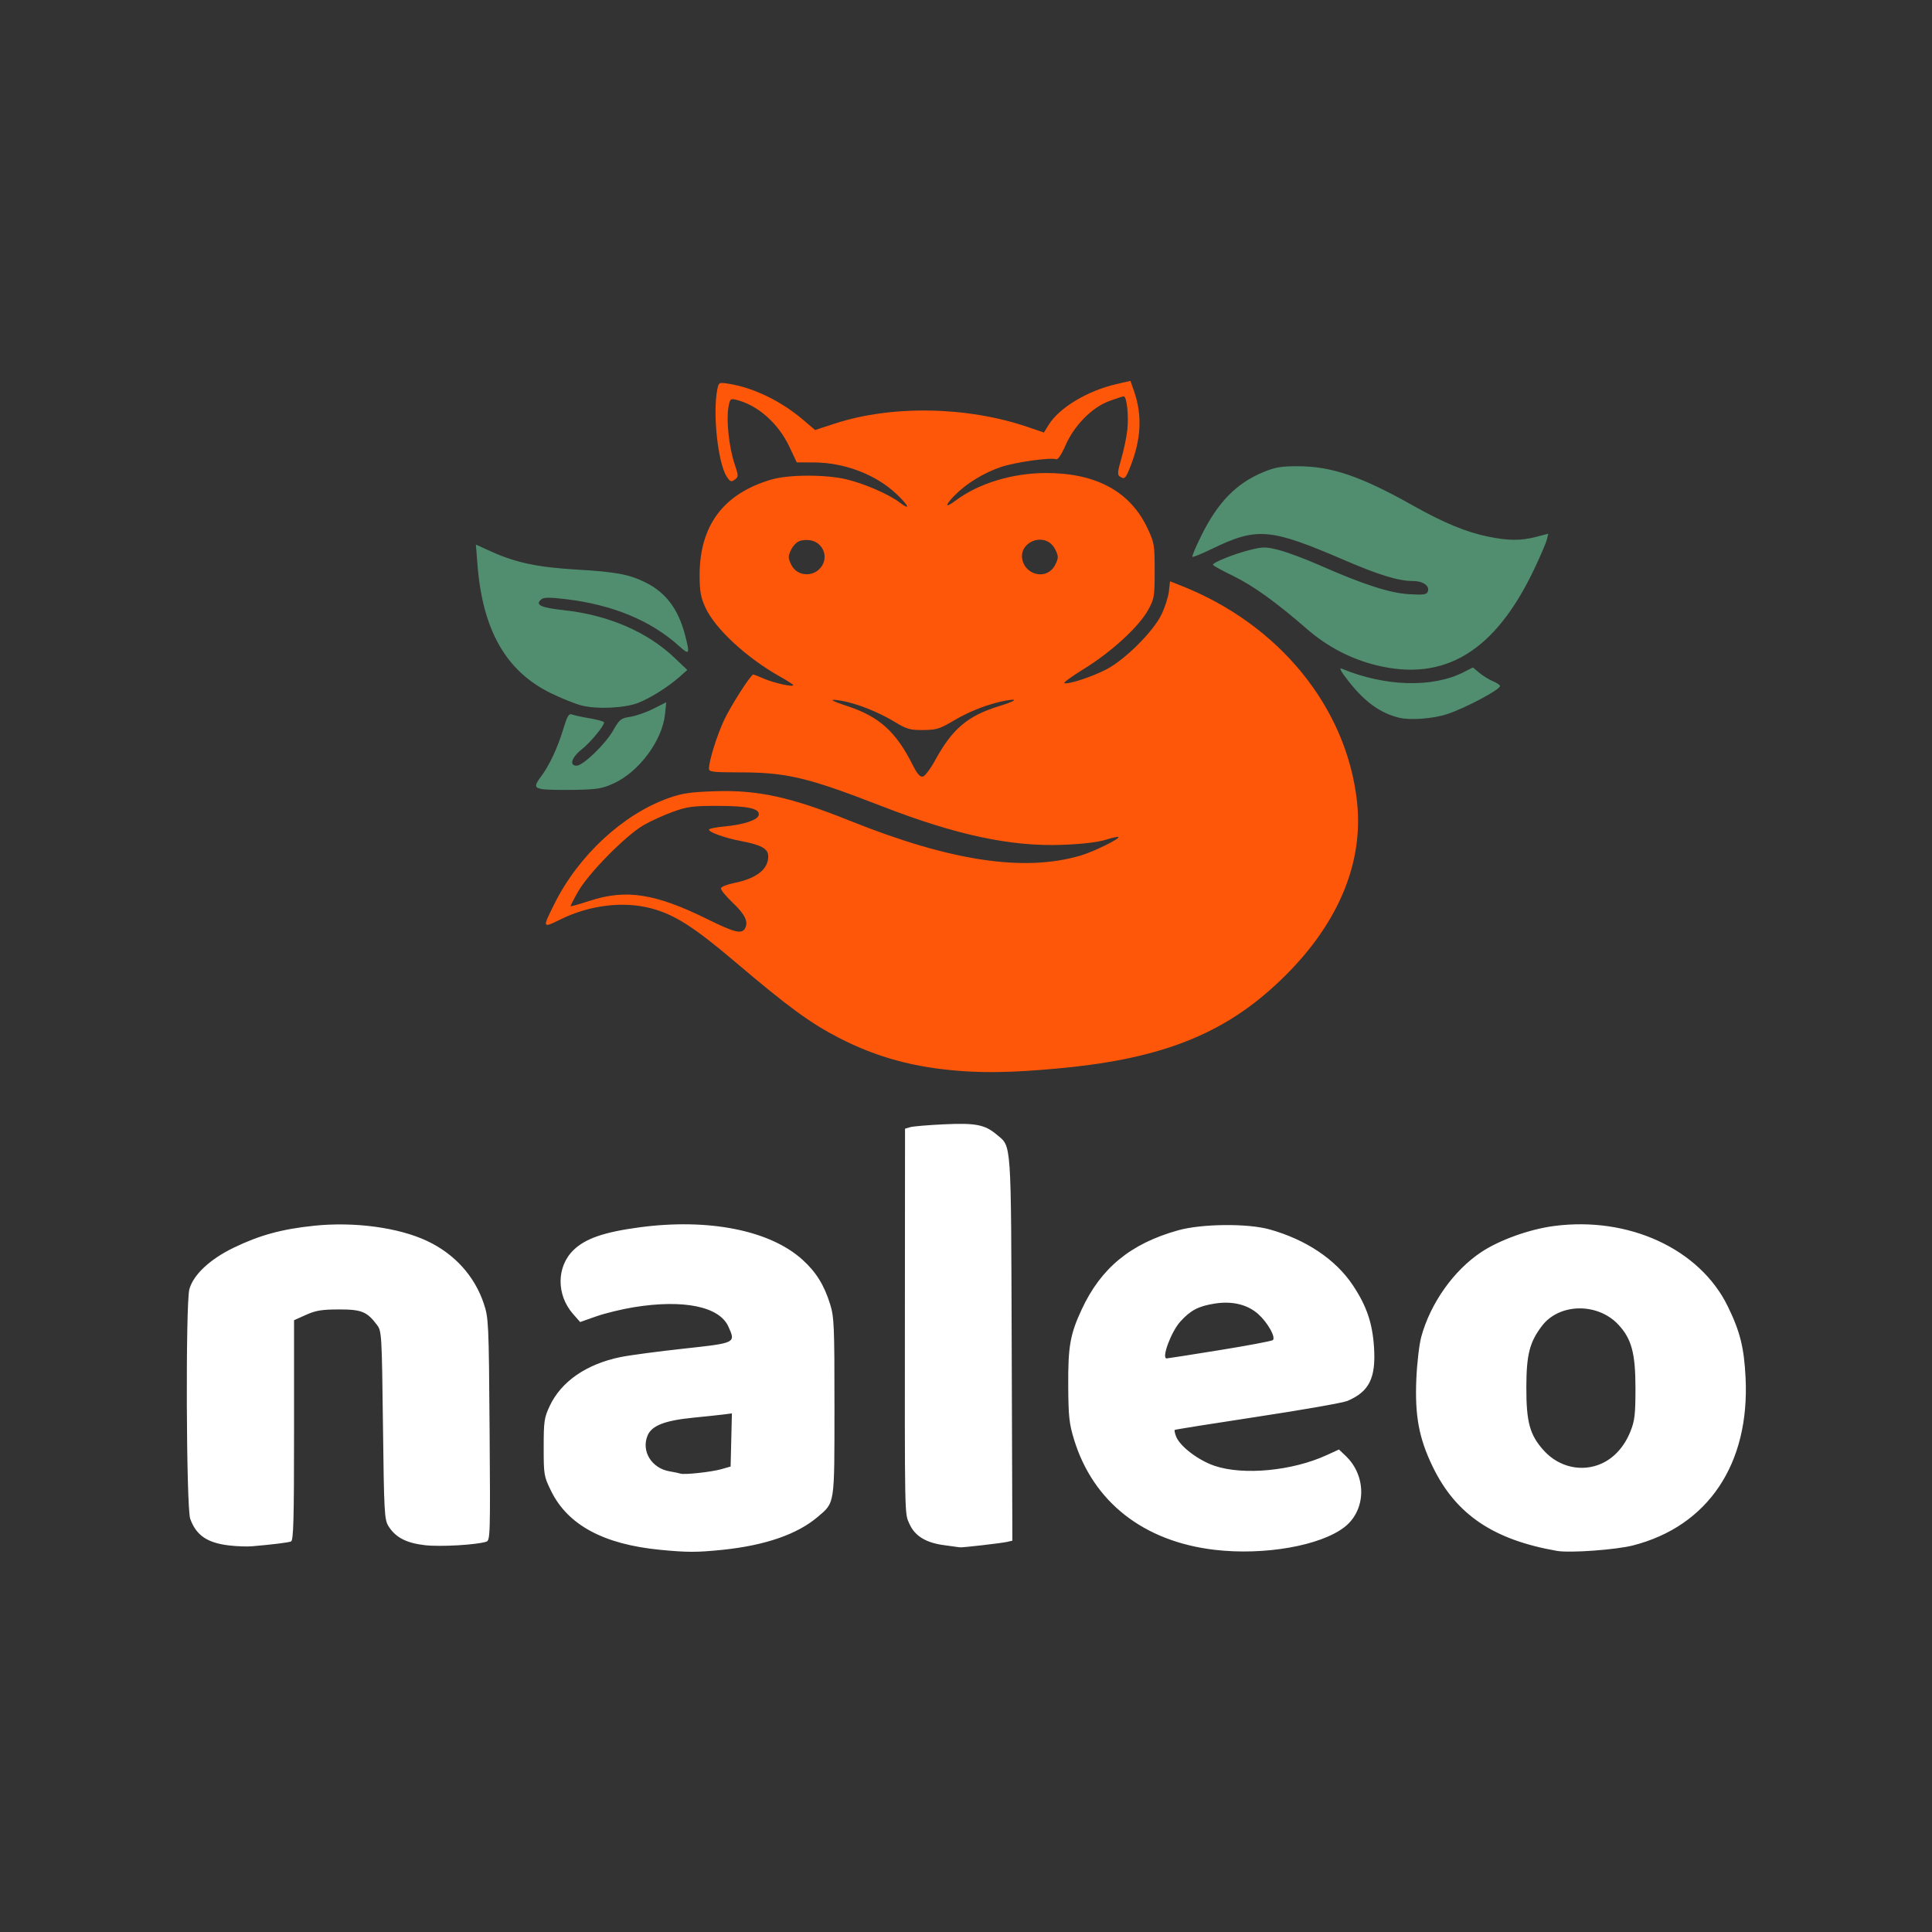 <?xml version="1.0" encoding="UTF-8" standalone="no"?>
<!-- Created with Inkscape (http://www.inkscape.org/) -->

<svg
   version="1.1"
   id="svg884"
   width="200"
   height="200"
   viewBox="0 0 200 200"
   sodipodi:docname="logo.svg"
   inkscape:version="1.1.2 (0a00cf5339, 2022-02-04, custom)"
   xmlns:inkscape="http://www.inkscape.org/namespaces/inkscape"
   xmlns:sodipodi="http://sodipodi.sourceforge.net/DTD/sodipodi-0.dtd"
   xmlns="http://www.w3.org/2000/svg"
   xmlns:svg="http://www.w3.org/2000/svg">
  <rect x="0" y="0" width="200" height="200" fill="#333333" stroke="none"/>
  <defs
     id="defs888" />
  <sodipodi:namedview
     id="namedview886"
     pagecolor="#ffffff"
     bordercolor="#666666"
     borderopacity="1.0"
     inkscape:pageshadow="2"
     inkscape:pageopacity="0.0"
     inkscape:pagecheckerboard="0"
     showgrid="false"
     inkscape:zoom="1.9047315"
     inkscape:cx="87.938905"
     inkscape:cy="178.50285"
     inkscape:window-width="1920"
     inkscape:window-height="1045"
     inkscape:window-x="0"
     inkscape:window-y="35"
     inkscape:window-maximized="1"
     inkscape:current-layer="g890" />
  <g
     inkscape:groupmode="layer"
     inkscape:label="Image"
     id="g890">
    <g
       id="g2414"
       transform="matrix(0.236,0,0,0.236,74.802,75.432)">
      <path
         id="path1192"
         style="fill:#518e70;fill-opacity:1"
         d="m -78.725,26.57 c -3.879,-0.551 -4.016,-1.447 -0.862,-5.651 3.595,-4.793 7.162,-12.392 9.631,-20.521 1.792,-5.901 2.524,-7.163 3.847,-6.635 0.899,0.359 4.446,1.128 7.884,1.71 3.438,0.582 6.25,1.374 6.25,1.76 0,1.591 -6.024,8.854 -9.872,11.901 -4.387,3.475 -5.515,7.101 -2.209,7.101 2.845,0 12.568,-9.361 16.056,-15.458 2.796,-4.886 3.405,-5.372 7.506,-5.987 2.455,-0.368 7.009,-1.954 10.122,-3.523 l 5.658,-2.854 -0.544,5.267 c -1.187,11.497 -11.357,25.208 -22.482,30.309 -4.95,2.27 -7.242,2.658 -16.736,2.836 -6.05,0.113 -12.463,-10e-4 -14.25,-0.255 z m 375.467,-31.37 c -8.364,-2.095 -15.023,-6.91 -22.217,-16.068 -3.242,-4.127 -4.258,-5.997 -2.966,-5.461 19.047,7.908 39.866,8.501 53.537,1.527 l 4.029,-2.056 2.816,2.37 c 1.549,1.303 4.226,2.954 5.949,3.668 1.723,0.714 3.133,1.656 3.133,2.095 0,1.615 -15.051,9.619 -23.183,12.33 -6.07,2.023 -16.302,2.797 -21.1,1.595 z m -358.543,-5.36 c -2.929,-0.744 -9.164,-3.255 -13.856,-5.58 -19.458,-9.642 -29.622,-27.588 -31.869,-56.266 l -0.685,-8.741 6.774,3.072 c 10.722,4.862 20.425,6.902 37.562,7.899 17.083,0.994 22.977,2.101 30.115,5.66 8.898,4.436 14.329,11.671 17.288,23.031 2.213,8.497 1.963,8.975 -2.562,4.888 -12.439,-11.238 -29.134,-18.158 -49.744,-20.618 -6.976,-0.833 -9.648,-0.822 -10.691,0.043 -2.968,2.463 -0.411,3.686 10.104,4.834 19.157,2.092 36.297,9.471 48.141,20.727 l 5.746,5.461 -3.5,3.101 c -4.86,4.306 -12.654,9.205 -18,11.314 -5.887,2.323 -18.044,2.898 -24.825,1.176 z m 348.545,-17.662 c -11.116,-2.732 -21.519,-8.159 -30.32,-15.816 -13.683,-11.905 -23.748,-19.138 -32.586,-23.42 -4.777,-2.314 -8.715,-4.49 -8.75,-4.834 -0.102,-1.003 9.511,-4.847 16.33,-6.53 5.709,-1.409 6.834,-1.401 12.685,0.092 3.531,0.901 11.596,3.917 17.921,6.703 19.097,8.412 30.605,12.133 39.097,12.644 6.303,0.379 7.701,0.186 8.208,-1.134 0.96,-2.501 -2.035,-4.649 -6.482,-4.649 -6.312,0 -14.838,-2.598 -30.17,-9.193 -32.661,-14.049 -38.215,-14.512 -58.152,-4.855 -4.4,2.131 -8.204,3.672 -8.454,3.424 -0.25,-0.248 1.485,-4.372 3.856,-9.164 7.333,-14.823 15.419,-23.107 27.347,-28.017 5.164,-2.126 7.817,-2.568 15.252,-2.539 14.779,0.057 27.542,4.442 50.518,17.355 13.23,7.435 23.087,11.517 32.518,13.465 9.126,1.885 14.49,1.923 21.322,0.151 l 5.295,-1.373 -0.64,2.623 c -0.352,1.443 -2.852,7.273 -5.555,12.956 -17.141,36.037 -39.247,49.482 -69.239,42.111 z" />
      <path
         id="path1182"
         style="fill:#ff570a;fill-opacity:1;stroke-width:1"
         d="M 104.73,150.172 C 84.254,148.703 67.583,144.172 50.868,135.534 38.368,129.074 28.799,122.058 5.308,102.126 -12.687,86.857 -21.212,81.45 -31.528,78.763 c -12.184,-3.174 -26.896,-1.348 -39.61,4.916 -7.972,3.928 -7.989,3.883 -2.579,-6.944 10.564,-21.146 30.052,-39.189 49.98,-46.274 5.998,-2.133 9.548,-2.658 20.403,-3.017 18.855,-0.623 33.177,2.518 59.359,13.019 44.03,17.66 76.177,22.498 101,15.198 5.665,-1.666 17.362,-7.398 16.616,-8.143 -0.231,-0.231 -2.826,0.335 -5.768,1.257 -3.374,1.058 -10.332,1.861 -18.849,2.177 C 126.47,51.789 102.427,46.651 70.025,34.069 37.305,21.364 28.084,19.168 7.454,19.168 c -11.545,0 -13.429,-0.221 -13.429,-1.572 0,-3.414 3.352,-14.238 6.566,-21.201 2.897,-6.276 11.782,-20.16 12.902,-20.16 0.202,0 2.338,0.845 4.748,1.878 4.4,1.886 12.785,3.726 12.785,2.805 0,-0.271 -2.588,-1.941 -5.75,-3.71 -14.68,-8.216 -28.569,-21.06 -32.825,-30.355 -2.02,-4.413 -2.499,-7.053 -2.524,-13.932 -0.082,-21.991 10.457,-36.083 31.578,-42.222 7.544,-2.193 23.618,-2.235 32.751,-0.085 7.828,1.842 18.697,6.566 23.451,10.192 4.987,3.804 3.99,1.331 -1.554,-3.855 -9.127,-8.537 -22.756,-13.699 -36.271,-13.735 l -7.356,-0.02 -3.162,-6.73 c -4.906,-10.442 -13.966,-18.448 -23.486,-20.754 -2.471,-0.599 -2.695,-0.365 -3.346,3.492 -0.96,5.683 0.303,17.346 2.642,24.388 1.862,5.608 1.869,5.911 0.16,7.161 -1.552,1.135 -2.011,0.96 -3.519,-1.339 -3.85,-5.87 -6.225,-27.744 -4.143,-38.157 0.63,-3.148 0.749,-3.214 4.75,-2.597 11.081,1.707 23.199,7.57 33.064,15.998 l 5.075,4.335 8.718,-2.842 c 24.919,-8.122 57.951,-7.541 84.461,1.485 l 7.213,2.456 2.075,-3.358 c 4.641,-7.509 16.991,-14.941 29.69,-17.867 l 6.191,-1.426 1.612,4.648 c 3.614,10.418 3.087,20.973 -1.644,32.898 -2.168,5.464 -2.489,5.765 -4.673,4.38 -1.077,-0.683 -0.95,-2.121 0.684,-7.735 1.104,-3.793 2.292,-9.466 2.64,-12.607 0.69,-6.227 -0.223,-14.789 -1.578,-14.789 -0.467,0 -3.376,0.946 -6.465,2.101 -7.552,2.825 -15.277,10.687 -19.08,19.416 -1.705,3.914 -3.323,6.335 -4.048,6.057 -2.352,-0.903 -17.986,1.289 -24.25,3.399 -7.535,2.538 -15.36,7.355 -20.429,12.573 -4.374,4.503 -4.094,5.64 0.532,2.167 9.976,-7.489 24.734,-12.027 39.316,-12.089 22.151,-0.094 37.154,7.979 44.791,24.101 3.058,6.455 3.209,7.342 3.209,18.775 0,11.427 -0.141,12.255 -2.96,17.343 -4.005,7.231 -16.173,18.379 -27.974,25.63 -5.347,3.286 -9.246,6.133 -8.664,6.327 1.846,0.615 12.374,-2.86 18.598,-6.139 8.121,-4.279 20.39,-16.528 23.964,-23.926 1.532,-3.171 3.009,-7.755 3.283,-10.187 l 0.498,-4.422 4.859,1.915 c 42.902,16.91 72.518,53.214 77.138,94.556 3.261,29.182 -10.129,58.109 -38.414,82.99 -23.374,20.561 -50.518,30.489 -93.828,34.319 -17.896,1.582 -29.565,1.874 -41.295,1.032 z M 9.818,87.639 c 1.626,-2.905 0.077,-6.137 -5.449,-11.375 -3.004,-2.847 -5.289,-5.695 -5.079,-6.327 0.211,-0.633 2.825,-1.646 5.809,-2.253 9.806,-1.992 14.925,-5.987 14.925,-11.647 0,-3.389 -2.87,-5.009 -11.958,-6.749 -7.077,-1.355 -14.042,-3.844 -14.042,-5.019 0,-0.411 3.069,-1.033 6.821,-1.382 C 9.292,42.103 15.422,40.06 15.848,37.888 c 0.556,-2.84 -4.561,-3.994 -17.823,-4.018 -10.994,-0.02 -13.383,0.293 -19.835,2.6 -4.034,1.443 -9.883,4.118 -12.998,5.944 -7.726,4.53 -23.783,20.793 -28.394,28.76 -2.05,3.542 -3.606,6.561 -3.457,6.71 0.149,0.149 3.851,-0.899 8.227,-2.329 16.173,-5.284 28.842,-3.311 51.957,8.092 11.703,5.773 14.864,6.548 16.293,3.993 z M 93.25,13.837 C 100.78,0.061 107.511,-5.634 121.275,-9.879 c 7.406,-2.284 8.875,-3.483 3,-2.449 -7.107,1.251 -15.829,4.591 -22.78,8.724 -6.212,3.694 -7.679,4.15 -13.5,4.197 -5.816,0.047 -7.197,-0.352 -12.631,-3.653 -7.044,-4.279 -16.862,-8.15 -23.339,-9.203 -5.929,-0.964 -4.967,-0.171 3,2.472 13.792,4.575 21.075,11.195 28.43,25.839 1.865,3.713 3.176,5.216 4.353,4.99 0.926,-0.178 3.376,-3.419 5.443,-7.202 z M 41.911,-69.515 c 5.589,-4.641 2.415,-13.25 -4.886,-13.25 -2.973,0 -4.329,0.603 -5.927,2.635 -1.14,1.449 -2.073,3.638 -2.073,4.865 0,1.227 0.933,3.416 2.073,4.865 2.48,3.153 7.579,3.571 10.814,0.885 z m 103.041,-0.885 c 1.14,-1.449 2.073,-3.638 2.073,-4.865 0,-1.227 -0.933,-3.416 -2.073,-4.865 -4.695,-5.968 -14.926,-1.536 -13.503,5.849 1.257,6.521 9.551,8.905 13.503,3.881 z" />
      <path
         id="path1168"
         style="fill:#ffffff"
         d="m -0.475,324.803 4,-1.153 0.281,-11.65 0.281,-11.65 -3.281,0.427 c -1.805,0.235 -7.951,0.888 -13.659,1.452 -12.525,1.237 -18.247,3.477 -20.06,7.854 -2.844,6.866 1.803,14.371 9.717,15.693 2.046,0.342 4.171,0.787 4.721,0.988 1.629,0.597 13.677,-0.717 18,-1.962 z m 216.374,35.395 c -31.247,-3.65 -53.389,-21.022 -61.755,-48.451 -2.117,-6.942 -2.456,-10.084 -2.531,-23.513 -0.098,-17.308 0.828,-22.55 5.914,-33.5 8.44,-18.17 21.426,-28.836 42.215,-34.673 10.425,-2.927 30.598,-3.126 40.284,-0.396 16.047,4.522 28.938,13.194 36.481,24.54 6.03,9.071 8.574,16.574 9.246,27.272 0.843,13.417 -2.138,19.369 -11.727,23.415 -1.925,0.812 -19.668,3.927 -39.43,6.922 -19.761,2.995 -36.086,5.602 -36.278,5.794 -0.192,0.192 0.076,1.464 0.594,2.827 1.645,4.327 9.75,10.513 16.941,12.93 12.618,4.241 34.025,2.203 49.031,-4.667 l 5.484,-2.511 2.92,2.773 c 9.307,8.838 9.086,23.771 -0.462,31.23 -10.506,8.207 -35.189,12.546 -56.927,10.007 z m 2.126,-87.6 c 12.375,-2.001 22.881,-3.98 23.346,-4.397 1.356,-1.216 -2.224,-7.623 -6.332,-11.335 -4.757,-4.298 -11.529,-5.931 -19.327,-4.662 -7.092,1.154 -10.468,2.939 -14.955,7.906 -4.01,4.439 -8.344,16.122 -5.981,16.125 0.412,4.8e-4 10.875,-1.636 23.25,-3.638 z m 148,88.07 c -27.966,-4.871 -44.399,-16 -54.534,-36.933 -6.037,-12.469 -7.87,-22.273 -7.186,-38.427 0.293,-6.915 1.27,-15.273 2.172,-18.573 4.019,-14.712 14.196,-29.08 26.297,-37.129 7.943,-5.282 21.069,-10.006 31.767,-11.431 32.832,-4.374 64.026,9.986 76.345,35.146 5.429,11.089 7.184,18.119 7.841,31.414 1.867,37.79 -16.478,65.106 -49.381,73.531 -7.503,1.921 -27.716,3.379 -33.32,2.402 z m 19.584,-38.332 c 5.533,-2.513 9.991,-7.492 12.625,-14.101 1.876,-4.707 2.192,-7.445 2.192,-19 0,-15.32 -1.722,-21.672 -7.558,-27.873 -9.096,-9.666 -25.838,-9.378 -33.43,0.576 -5.438,7.13 -6.834,12.57 -6.875,26.797 -0.045,15.565 1.513,21.176 7.788,28.041 6.61,7.231 16.691,9.451 25.258,5.56 z m -602.084,35.938 c -9.617,-1.134 -14.463,-4.466 -17.051,-11.723 -1.75,-4.907 -2.07,-94.537 -0.36,-100.698 1.76,-6.339 9.027,-13.147 19.374,-18.15 11.461,-5.541 21.091,-8.178 35.293,-9.662 17.698,-1.849 37.149,0.778 49.694,6.713 11.984,5.669 20.759,15.381 24.775,27.418 2.109,6.323 2.202,8.336 2.55,55.224 0.344,46.365 0.275,48.688 -1.46,49.239 -4.397,1.396 -20.064,2.295 -26.807,1.539 -8.225,-0.922 -12.994,-3.402 -16.089,-8.364 -1.786,-2.864 -1.952,-5.895 -2.418,-44.254 -0.481,-39.621 -0.578,-41.283 -2.562,-43.938 -4.41,-5.903 -6.806,-6.884 -16.762,-6.868 -7.467,0.013 -10.155,0.455 -14.427,2.373 l -5.25,2.358 v 48.27 c 0,39.48 -0.245,48.364 -1.343,48.785 -1.278,0.49 -8.466,1.373 -17.157,2.108 -2.2,0.186 -6.7,0.02 -10,-0.369 z m 313.709,-0.11 c -8.026,-1.042 -12.931,-4.048 -15.283,-9.363 -2.141,-4.84 -2.055,-0.461 -1.98,-101.2 l 0.054,-72.133 2.25,-0.668 c 1.238,-0.368 7.907,-0.931 14.822,-1.253 13.908,-0.647 17.926,0.132 23.09,4.477 6.633,5.581 6.308,0.984 6.631,93.931 l 0.292,84.22 -2.292,0.532 c -2.477,0.575 -19.97,2.588 -20.792,2.392 -0.275,-0.065 -3.331,-0.486 -6.791,-0.936 z m -124.709,2.017 c -24.72,-2.412 -40.402,-10.872 -47.719,-25.744 -3.178,-6.458 -3.281,-7.06 -3.281,-19.185 0,-11.454 0.225,-12.998 2.651,-18.173 5.035,-10.74 16.196,-18.426 31.148,-21.45 3.961,-0.801 16.421,-2.461 27.69,-3.688 22.906,-2.495 22.789,-2.437 19.516,-9.696 -3.964,-8.792 -19.679,-12.001 -41.463,-8.468 -5.202,0.844 -12.627,2.651 -16.5,4.017 l -7.041,2.483 -3.084,-3.496 c -7.405,-8.394 -7.329,-20.79 0.172,-28.08 5.223,-5.076 13.461,-7.907 29.051,-9.982 30.203,-4.02 56.998,1.292 71.277,14.13 6.037,5.428 9.589,11.123 12.231,19.61 1.749,5.621 1.914,9.514 1.902,44.979 -0.014,43.441 0.228,41.836 -7.273,48.256 -8.964,7.673 -23.138,12.58 -41.907,14.506 -11.125,1.142 -15.509,1.139 -27.369,-0.019 z" />
    </g>
  </g>
</svg>

